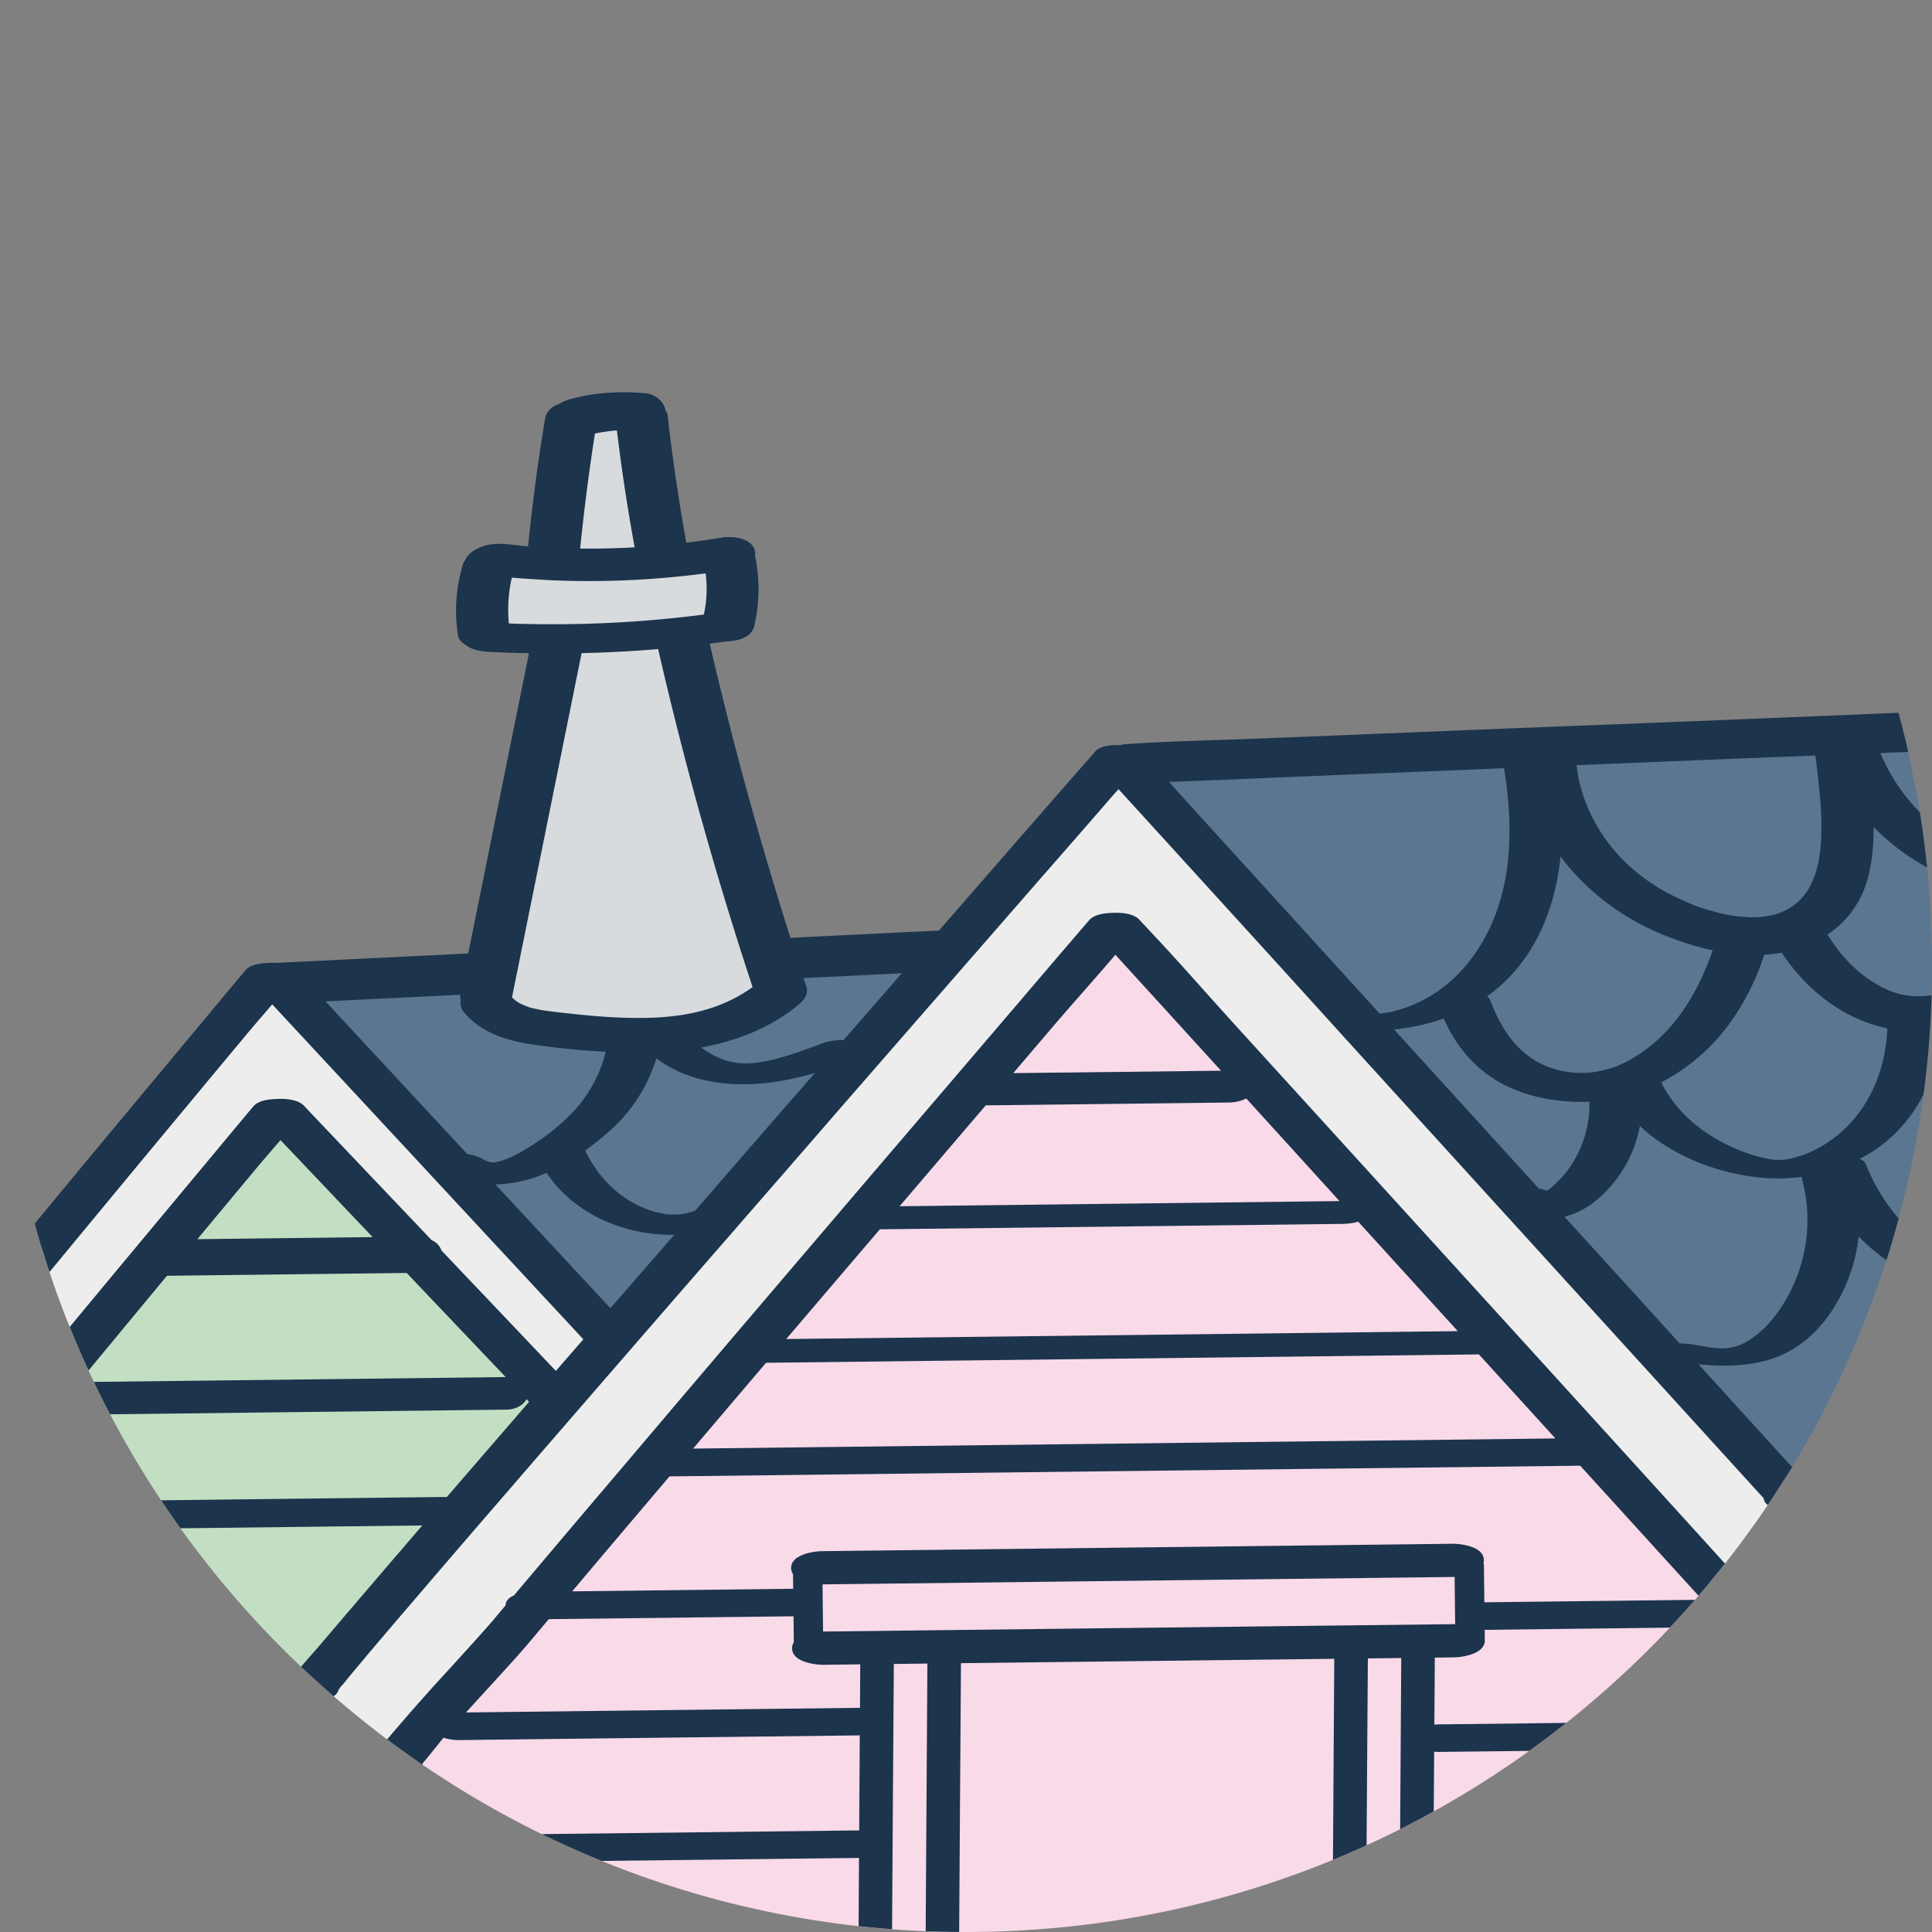 <svg xmlns="http://www.w3.org/2000/svg" width="1024" height="1024" fill="none" viewBox="0 0 56 56"><rect x="0" y="0" width="56" height="56" fill="#808080" stroke="none"/><path fill="#ededed" d="M12.096 51.048 32.66 27.062 49.507 45.93c.818-.98 1.57-2.017 2.25-3.104L32.407 22.02 9.07 48.63c.95.873 1.962 1.681 3.027 2.418zM2.387 39.33l5.87-7.028 7.766 8.356 1.528-2.057-9.536-10.277s-3.535 4.05-6.81 7.83a27.8 27.8 0 0 0 1.182 3.177z"/><path fill="#c3dfc3" d="m9.066 48.628 7.053-8.068-7.863-8.258S5.33 35.708 2.334 39.21a28.07 28.07 0 0 0 6.732 9.418z"/><path fill="#f9dae9" d="M49.864 45.494C44.732 51.9 36.845 56 28 56a27.87 27.87 0 0 1-15.763-4.856l.497-1.323c.192-.295 19.633-22.95 19.633-22.95z"/><path fill="#5b7691" d="m55.188 21.279-22.488.737 19.108 20.728A27.87 27.87 0 0 0 56 28c0-2.317-.281-4.568-.812-6.721zm-37.44 17.515L8.211 28.42l19.516-1.186z"/><path fill="#1c344c" fill-rule="evenodd" d="m27.802 56 .023-3.578.002-.296c.01-1.305.018-2.61.027-3.918l10.82-.127-.037 5.828c.328-.135.653-.276.974-.422l.008-1.203.002-.313.027-3.901.968-.012-.032 4.962c.329-.166.653-.338.974-.516l.002-.243.01-1.487c.05.005.096.006.133.006l2.624-.03c.365-.263.722-.533 1.073-.811l-3.706.043a1.4 1.4 0 0 0-.118.007l.013-1.942.54-.007c.257-.003.826-.09.9-.415a.154.154 0 0 0 .009-.053v-.03l-.004-.3 5.367-.064a28 28 0 0 0 .73-.806l-6.106.072-.013-1.08a.154.154 0 0 0-.012-.06.328.328 0 0 0 .01-.087c-.004-.389-.653-.474-.92-.47l-18.25.214c-.175.002-.491.042-.7.169a.322.322 0 0 0-.105.08.329.329 0 0 0-.104.243.318.318 0 0 0 .055.174l.005.424-6.406.075c.938-1.113 1.88-2.223 2.82-3.332l26.398-.31 2.24 2.463 1.19 1.307c.262-.305.518-.616.767-.932a8362.726 8362.726 0 0 0-5.64-6.206l-3.165-3.478-2.736-3.007-.022-.024-2.714-2.982c-.28-.309-.558-.62-.837-.93v-.001a89.245 89.245 0 0 0-1.83-2.001l-.002-.004-.002-.002-.003-.003-.004-.005-.014-.015c-.167-.183-.503-.213-.737-.206-.238.008-.564.026-.732.223l-.216.252-.002.002a887.06 887.06 0 0 0-1.745 2.041l-2.341 2.739-.002.002-.002.002-2.34 2.738c-1.891 2.217-3.783 4.433-5.669 6.655l-1.235 1.456a1077.78 1077.78 0 0 0-3.11 3.673c-.137.061-.243.154-.248.294l-.34.406c-.256.302-.747.842-1.255 1.4a61.345 61.345 0 0 0-1.711 1.93 35.82 35.82 0 0 0-.126.146c.332.25.67.49 1.013.725a.805.805 0 0 1 .1-.128l.038-.045.403-.501.082-.098a1.5 1.5 0 0 0 .445.067l11.62-.136-.017 2.757a1.19 1.19 0 0 0-.077-.002l-9.123.107a27.88 27.88 0 0 0 1.736.777l7.396-.086.063-.003-.012 1.978c.321.035.645.066.97.09l.022-3.474.029-4.214.973-.012-.05 7.757c.323.013.646.021.971.023zm-14.295-6.364 11.42-.134.008-1.26-1.056.013c-.263.003-.911-.082-.92-.472a.31.31 0 0 1 .05-.179l-.008-.755-7.095.083-.575.683c-.233.279-.714.806-1.207 1.345-.21.23-.421.46-.617.677zm29.36-10.378 2.217 2.436-24.994.294c.704-.83 1.409-1.658 2.114-2.487zm-20.077-.445 19.465-.229-.112-.123-2.775-3.05c-.165.05-.356.063-.457.064l-13.408.157c-.905 1.06-1.81 2.12-2.713 3.18zm13.335-6.972c.9.99 1.801 1.981 2.7 2.973l-12.75.15 2.047-2.399.45-.526 7.057-.082c.139-.002.337-.036.496-.116zm-6.756-.736 1.254-1.47c.258-.3.52-.598.782-.897.31-.353.62-.706.925-1.064l1.191 1.307.227.248 1.644 1.806zM23.85 45.924l18.25-.214.063-.002.016 1.37h-.026l-.037-.001-18.254.214h-.005l-.016-1.367h.01z" clip-rule="evenodd"/><path fill="#1c344c" fill-rule="evenodd" d="M9.67 49.166a.3.3 0 0 0 .13-.153.57.57 0 0 1 .12-.168l.058-.067c.153-.192.312-.384.475-.575.458-.55.923-1.092 1.389-1.636l.001-.002.328-.382a640.25 640.25 0 0 1 2.51-2.915c1.023-1.185 2.046-2.365 3.069-3.545l.66-.761.026-.03.001-.001.014-.016c.863-.995 1.708-1.968 2.597-2.987l1.078-1.24h.001l.004-.005a1269.5 1269.5 0 0 0 2.283-2.629c.526-.602 1.052-1.206 1.577-1.81l.005-.005 1.572-1.803 2.65-3.039.615-.703c.434-.497.866-.992 1.297-1.49.095-.11.193-.22.291-.33l1.22 1.339.218.239c1.744 1.915 3.489 3.83 5.228 5.751l3.164 3.478 3.166 3.48 2.712 2.98.021.024.003.002 2.736 3.007.235.258c0 .029.008.06.027.094.02.038.05.07.088.097.243-.36.478-.726.704-1.099a3482.67 3482.67 0 0 1-2.711-2.98c.707.07 1.42.064 2.104-.15.713-.227 1.296-.72 1.717-1.334a4.841 4.841 0 0 0 .819-2.219c.248.25.519.48.807.684.127-.398.245-.799.354-1.204a5.542 5.542 0 0 1-.96-1.598c-.021-.054-.095-.098-.173-.13a4.16 4.16 0 0 0 1.856-1.883c.125-.94.203-1.895.231-2.863a2.471 2.471 0 0 1-.156.023 6.1 6.1 0 0 1-.375.006c.045 0-.06-.01-.132-.017l-.033-.004a2.5 2.5 0 0 1-.262-.049.626.626 0 0 0-.053-.019l-.063-.02-.001-.001-.075-.025c-.046-.016-.091-.036-.137-.056l-.069-.03-.066-.03a6.701 6.701 0 0 1-.355-.212c-.496-.33-.916-.8-1.24-1.325a2.807 2.807 0 0 0 1.156-1.589c.14-.5.187-1.013.182-1.53a6.43 6.43 0 0 0 1.548 1.17 28.034 28.034 0 0 0-.208-1.593 5.415 5.415 0 0 1-1.145-1.719l.807-.032c-.086-.381-.18-.76-.282-1.135l-.471.02c-3.19.132-6.38.265-9.575.385-1.374.054-2.75.11-4.127.166h-.014c-1.376.057-2.753.113-4.127.167-.489.021-.977.037-1.465.053-.848.028-1.696.056-2.547.114-.01-.001-.019 0-.027.002s-.018.003-.028.001a.923.923 0 0 0-.189.03c-.22-.008-.563.016-.71.18l-.198.228c-.141.162-.283.325-.426.485l-.848.971-.03.035-.817.936-2.216 2.544a.886.886 0 0 0-.096 0l-7.556.37a9541.845 9541.845 0 0 0-9.678.471h-.006l-1.868.092a1.893 1.893 0 0 0-.164-.002c-.234.008-.57.026-.732.218-.36.427-.72.86-1.075 1.287l-2.591 3.11c-.816.981-1.629 1.961-2.44 2.943.13.474.273.942.427 1.405.896-1.085 1.794-2.17 2.69-3.252l.415-.5c.902-1.086 1.804-2.172 2.71-3.258.137-.162.275-.323.415-.485l.227-.264 2.57 2.765 2.668 2.874 2.65 2.854c.376.404.753.808 1.13 1.216l-.797.916-.677-.714-1.35-1.422c-.43-.45-.858-.902-1.287-1.354a.514.514 0 0 0-.286-.3l-.57-.6-2.143-2.255c-.33-.347-.66-.693-.986-1.04-.172-.178-.503-.208-.737-.2s-.569.026-.732.217c-.36.428-.72.86-1.075 1.288l-2.591 3.11c-.554.666-1.106 1.33-1.657 1.997.171.425.353.846.545 1.261l1.79-2.163.414-.499.07-.084 6.949-.081.417.439 2.13 2.241.002.001.32.336-11.937.14c.15.316.308.63.47.939l11.506-.135c.212-.003.469-.11.564-.306l.061.065.003.003a.09.09 0 0 0 .005.004l.007.007-1.407 1.627-.98 1.134a1.83 1.83 0 0 0-.096-.002l-8.184.096c.182.274.368.544.56.811l7.01-.082-.979 1.14c-.648.757-1.296 1.514-1.94 2.271-.087.104-.179.208-.27.312H9.05c-.108.123-.217.247-.323.373.308.291.622.576.942.854zm36.028-26.987c2.307-.095 4.615-.19 6.923-.279l.024.2c.1.825.2 1.664.122 2.486-.043.436-.139.849-.378 1.233a1.638 1.638 0 0 1-.853.658c-.021.007-.043.014-.065.023a2.237 2.237 0 0 0-.106.028l-.048.009a6.253 6.253 0 0 1-.206.032l-.177.017-.1.002h-.007.063c-.122.002-.239-.006-.36-.014a4.41 4.41 0 0 1-.359-.038c.13.017-.054-.013-.13-.026l-.024-.004a7.487 7.487 0 0 1-.732-.204l-.05-.016a1.703 1.703 0 0 1-.23-.09 7.104 7.104 0 0 1-.337-.15 5.475 5.475 0 0 1-1.76-1.262c-.654-.722-1.107-1.636-1.21-2.605zm-5.519.228h.008c1.137-.046 2.273-.092 3.41-.14.249 1.554.263 3.202-.421 4.645-.323.685-.802 1.313-1.415 1.758a3.962 3.962 0 0 1-1.457.665 3.582 3.582 0 0 1-.315.045l-1.324-1.456-.097-.106-2.736-3.007c-.444-.486-.886-.974-1.329-1.461v-.001l-.621-.684c.223-.01.447-.018.67-.027.554-.021 1.108-.043 1.662-.067 1.32-.056 2.641-.11 3.962-.164zM10.801 35.858l-.75-.789-1.35-1.422-.019-.02-.552-.581-.235.274c-.14.162-.278.323-.414.485-.588.704-1.174 1.409-1.76 2.113zm38.316 3.12a2.83 2.83 0 0 0-.433-.038l-1.05-1.159-2.286-2.512c.097-.026.193-.057.285-.095.484-.195.86-.54 1.18-.943a3.64 3.64 0 0 0 .72-1.592c.913.853 2.211 1.352 3.401 1.485.425.048.857.044 1.282-.011a4.593 4.593 0 0 1-.371 3.417c-.281.519-.664 1.024-1.181 1.337-.49.295-.86.23-1.392.137h-.001l-.154-.026zm-8.71-9.138.897.984 3.166 3.48.132.146c.082.012.162.033.237.063.1-.063.189-.145.277-.228.226-.217.413-.462.56-.736a3.225 3.225 0 0 0 .396-1.617c-.106.005-.214.007-.322.005-.837-.014-1.705-.199-2.42-.648-.69-.433-1.16-1.041-1.482-1.767a6.27 6.27 0 0 1-1.44.318zM26.14 28.21l-.94.047h-.002c-.71.035-1.418.07-2.127.103l-4.553.223c.242.009.598.068.633.307.01.058.016.116.023.174.216.04.389.127.43.278.107.373.344.716.644.96.138.11.295.216.456.297a1.957 1.957 0 0 0 .584.195l.06.012.024.002.02.002.023.002.014.001.03.003c.09.008.117.01.25.005.151-.002.399-.04.603-.085.514-.118 1.008-.3 1.502-.485.19-.074.417-.11.636-.102.32-.367.64-.733.958-1.1l.016-.017.716-.822zm-2.52 2.89c-1.01.293-2.056.442-3.113.226a3.754 3.754 0 0 1-1.484-.646 4.622 4.622 0 0 1-1.446 2.184 9.241 9.241 0 0 1-.617.486l.02.032c.34.707.909 1.289 1.6 1.597.097.043.194.08.291.113l.022.007.076.023.026.007.026.007.03.008a1.697 1.697 0 0 1 .188.04l.007.001c.092.014.184.022.277.026-.217-.012.262-.017.046 0a.867.867 0 0 0 .124-.012c-.005 0 .175-.026.097-.01-.074.015.1-.021.096-.021l.038-.01.033-.008.049-.013a.817.817 0 0 0 .151-.052l.37-.426a1179.58 1179.58 0 0 1 3.093-3.558zm-4.077 4.692c-1.423.017-2.888-.58-3.699-1.797a3.922 3.922 0 0 1-1.486.335l3.335 3.589c.616-.708 1.234-1.417 1.85-2.127zm24.28-7.55c.854-.927 1.287-2.175 1.41-3.421.749 1.018 1.825 1.814 3.018 2.29.446.179.914.332 1.392.435-.392 1.132-1 2.201-1.988 2.914-.13.094-.265.173-.4.253a2.99 2.99 0 0 1-.393.19 2.006 2.006 0 0 1-.251.083l-.015.004-.02.005a.4.4 0 0 0-.086.025l-.2.04-.102.016h-.006l-.006.001-.034.005-.027.004-.016.002-.017.001a.783.783 0 0 1-.098.006l-.068.003h-.12c-.04-.002-.08-.002-.119-.002h-.01l-.023-.002-.042-.004-.027-.002a2.767 2.767 0 0 1-.185-.027l-.083-.014a1.06 1.06 0 0 0-.063-.011l-.042-.01-.007-.002a3.903 3.903 0 0 1-.225-.066 1.528 1.528 0 0 1-.19-.07c.068.028-.113-.057-.147-.072-.71-.366-1.141-1.042-1.433-1.807a.345.345 0 0 0-.094-.133c.258-.183.498-.394.718-.634zm7.822-.63c-.168.03-.337.05-.507.061a7.159 7.159 0 0 1-1.01 1.999 5.706 5.706 0 0 1-1.977 1.701c.326.65.838 1.173 1.455 1.555.294.182.607.339.935.461.318.118.708.226.995.232l.102-.001h.03l.058-.008.097-.011a3.541 3.541 0 0 0 .402-.11c.32-.11.62-.275.895-.477 1.02-.744 1.543-1.972 1.584-3.206-1.294-.276-2.346-1.115-3.06-2.196zM9.433 29.025c2.028-.1 4.055-.198 6.082-.296l2.672-.13c-.243.029-.586.105-.555.309.18 1.2-.18 2.42-1.012 3.31-.432.468-.997.878-1.553 1.191-.12.07-.246.13-.377.18a1.18 1.18 0 0 1-.17.06l-.1.026-.021.005-.02.005a.847.847 0 0 0-.029.007h-.091a.774.774 0 0 0-.065-.009.53.53 0 0 0-.048-.015l-.005-.001-.01-.004c-.038-.016-.098-.04-.137-.066a1.177 1.177 0 0 0-.45-.144l-1.171-1.263-2.579-2.777v-.001l-.361-.387z" clip-rule="evenodd"/><path fill="#d8dbde" d="M13.94 28.848c-.002-.195 2.273-10.319 2.273-10.319l-2.199.026.167-2.333 1.94-.086.597-4.342 1.944.235.505 4.46 2.324-.61-.234 2.075-1.42.406 1.557 5.87 1.347 4.514-1.478.86-3.684.432-3.307-.672z"/><g fill="#1c344c"><path d="M15.378 18.71 13.35 28.732c-.074.36.183.645.539.699.292.05.856-.04.93-.415l2.027-10.023c.074-.361-.182-.645-.538-.7-.293-.045-.856.04-.93.415zm3.715.175a108.693 108.693 0 0 0 2.798 9.957c.217.65 1.708.442 1.461-.304a110.286 110.286 0 0 1-2.798-9.958c-.03-.14-.232-.27-.354-.317-.176-.07-.4-.087-.584-.046-.34.072-.61.304-.523.668z"/><path d="M13.45 29.34c.503.617 1.319.846 2.079.949a23.37 23.37 0 0 0 2.796.225c1.693.029 3.539-.295 4.863-1.43.25-.212.291-.514-.008-.715-.275-.181-.81-.214-1.075.013-1.07.918-2.347 1.137-3.695 1.123-.779-.005-1.49-.08-2.27-.168-.14-.017-.287-.035-.428-.058-.083-.013-.166-.032-.25-.05-.033-.01-.067-.014-.102-.023.069.018.059.014-.024-.01-.269-.104-.391-.156-.574-.378-.232-.28-.728-.298-1.043-.167-.296.115-.501.41-.27.689zm-.031-12.987a4.66 4.66 0 0 0-.146 2.055c.052.32.496.398.763.39.185-.007.807-.092.755-.408a4.221 4.221 0 0 1 .095-1.845c.089-.313-.283-.46-.536-.485-.224-.022-.842-.015-.931.293z"/><path d="M14.174 18.894a36.49 36.49 0 0 0 7.1-.332c.233-.032.674-.222.524-.527-.144-.31-.66-.328-.937-.285-2.21.318-4.438.412-6.697.297-.244-.012-.758.111-.754.432.004.341.53.403.764.415zm.792-2.618c-.006-.014-.015-.029-.02-.043l.002.253c-.018.092-.883.185-.44.229.064.004.127.013.185.017.142.013.283.021.424.034.317.02.633.041.955.057.579.022 1.158.025 1.742.009a26.754 26.754 0 0 0 3.524-.343c.262-.042.663-.266.523-.586-.14-.324-.646-.367-.938-.32-1.282.21-2.512.317-3.826.318-.603.002-1.265-.02-1.82-.066-.37-.03-.76-.118-1.13-.04-.33.067-.838.335-.643.751.15.32.632.377.938.32.248-.051.673-.265.524-.59z"/><path d="M20.396 16.305c.118.505.115 1.05-.006 1.557-.083.356.193.65.539.71.307.05.841-.045.93-.416a4.673 4.673 0 0 0-.002-2.17c-.087-.364-.638-.464-.939-.393-.354.073-.609.343-.522.712zm-3.611-.079c.13-1.374.308-2.738.53-4.099.023-.131-.134-.28-.227-.343a.992.992 0 0 0-.537-.134c-.33.013-.694.134-.753.495a57.922 57.922 0 0 0-.531 4.099c-.035.345.512.49.764.477.312-.008.724-.13.754-.495zm1.045-4.192c.147 1.302.337 2.594.576 3.886.078.422 1.58.302 1.518-.018a57.975 57.975 0 0 1-.576-3.886c-.043-.404-1.556-.327-1.518.018z"/><path d="M16.918 12.648c.485-.137.97-.206 1.419-.168.336.03.798-.024.93-.4.117-.332-.227-.65-.539-.68-.75-.069-1.494-.03-2.227.177-.3.086-.662.33-.522.692.13.335.624.465.939.379z"/></g></svg>